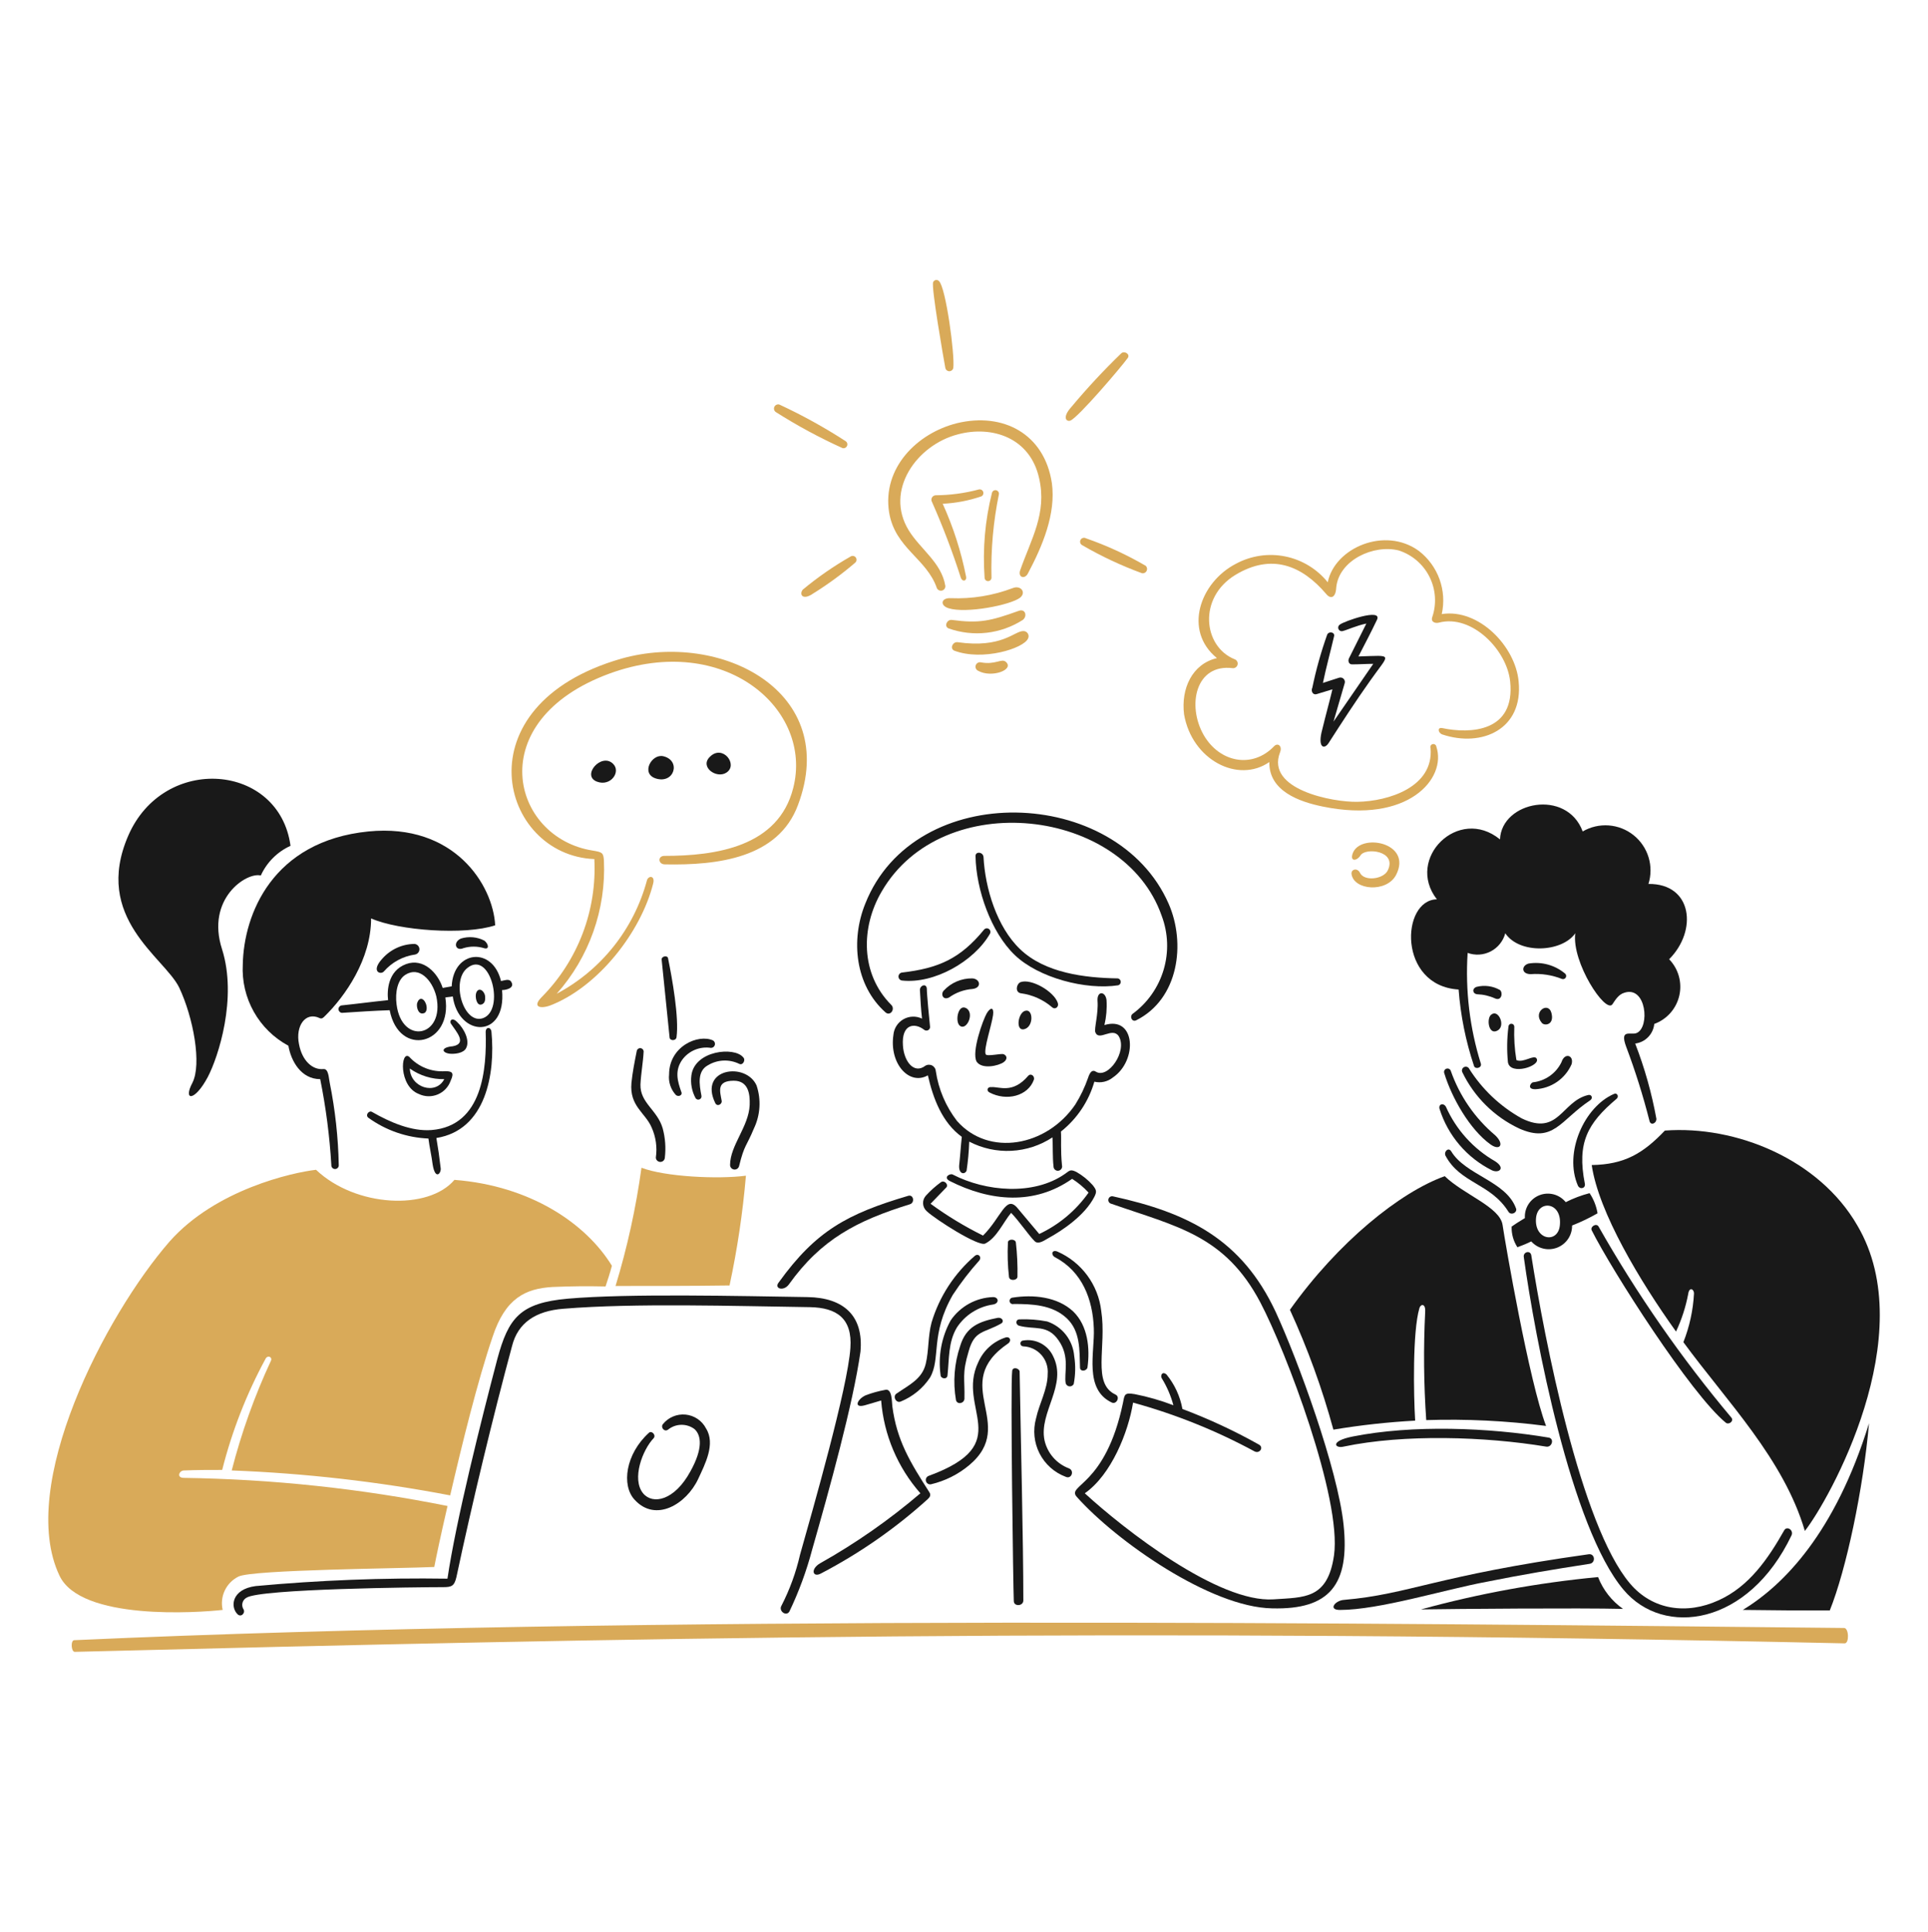 <svg fill="none" height="524" viewBox="0 0 523 524" width="523" xmlns="http://www.w3.org/2000/svg"><g fill="#191919"><path d="m416.531 295.446c2.096-.111 4.121-.802 5.848-1.996 1.726-1.194 3.088-2.844 3.932-4.766.719-2.445-1.87-3.308-2.735-.575-.723 1.496-1.816 2.783-3.174 3.739-1.358.957-2.938 1.552-4.59 1.729-.575.144-1.726 1.917.719 1.869z"/><path d="m420.845 274.733c-.847-3.17-5.18-.288-2.589 2.732.719.863 3.47.57 2.589-2.732z"/><path d="m414.661 261.357c-2.016.567-2.013 2.876.573 2.876 2.892-.213 5.794.234 8.488 1.308.186.062.387.059.57-.009.184-.068.339-.196.439-.364.101-.168.141-.365.114-.559s-.12-.373-.262-.507c-1.358-1.146-2.948-1.984-4.661-2.458-1.712-.474-3.507-.572-5.261-.287z"/><path d="m406.894 268.538c-1.921-1.087-4.186-1.396-6.328-.863-1.308.431-1.151 1.869.143 2.013 1.69.059 3.352.45 4.891 1.151 1.723.729 2.146-1.561 1.294-2.301z"/><path d="m409.193 278.475c-.409 3.197-.457 6.431-.144 9.639.578 3.739 9.061 1.007 7.769-1.007-.719-1.151-3.596 1.308-5.468.432-.499-2.994-.691-6.031-.573-9.064 0-.21-.083-.412-.232-.56-.148-.149-.35-.232-.56-.232s-.412.083-.56.232c-.149.148-.232.35-.232.56z"/><path d="m406.316 279.479c2.152-1.308.147-5.753-1.723-4.315-1.441.863-.874 5.886 1.723 4.315z"/><path d="m391.79 291.131c2.013 6.616 6.903 15.246 12.512 19.273 2.589 1.87 3.884 0 1.308-2.445-5.53-4.659-9.703-10.721-12.081-17.549-.096-.231-.279-.414-.51-.509-.231-.096-.49-.096-.721 0-.23.096-.413.279-.509.51-.095.231-.095.49.001.72z"/><path d="m438.536 298.035c.703-.594.143-1.726-.72-1.308-8.054 3.452-13.663 15.965-9.78 24.885.576 1.15 2.158.719 1.87-.578-2.157-11.062.685-16.299 8.63-22.999z"/><path d="m390.496 300.768c1.129 3.595 2.972 6.926 5.419 9.793 2.446 2.867 5.446 5.21 8.82 6.89 1.869.863 3.739-.575.863-2.445-5.919-3.391-10.604-8.58-13.376-14.814-.719-1.15-2.045-.711-1.726.576z"/><path d="m396.68 290.844c3.236 6.692 8.668 12.072 15.389 15.246 9.349 4.171 11.221-2.302 19.276-7.623.862-.575.428-1.726-.578-1.438-7.192 1.726-7.911 11.218-17.979 6.328-5.873-3.264-10.821-7.965-14.382-13.663-.167-.192-.398-.315-.65-.349-.251-.033-.507.026-.718.167-.211.14-.364.353-.43.598-.066.246-.04.506.072.734z"/><path d="m409.193 328.683c.722 1.148 2.591.144 2.013-1.007-2.732-7.338-13.663-8.92-17.546-15.392-.719-1.15-2.014 0-1.569 1.151 4.014 7.612 12.225 7.46 17.102 15.248z"/><path d="m395.673 268.404c.528 7.051 1.929 14.009 4.171 20.714.288 1.007 2.158.575 1.87-.575-3.033-9.719-4.252-19.913-3.596-30.073 1.018.37 2.102.524 3.182.453 1.081-.071 2.135-.366 3.095-.867.96-.5 1.806-1.195 2.483-2.04.678-.845 1.172-1.821 1.452-2.867 3.886 5.753 15.392 5.177 18.987 0-1.006 7.91 8.198 21.861 10.068 19.272.863-1.307 1.726-2.733 3.308-3.164 5.897-1.87 6.904 9.349 3.308 10.931-1.569.719-4.746-1.308-2.876 3.739 2.483 6.589 4.596 13.311 6.328 20.136.288 1.294 1.87.719 1.87-.576-1.266-6.975-3.193-13.815-5.753-20.425 1.337-.171 2.578-.79 3.518-1.757.94-.966 1.525-2.223 1.659-3.565 1.683-.611 3.185-1.634 4.371-2.975s2.017-2.958 2.417-4.702c.401-1.745.358-3.562-.123-5.286-.482-1.724-1.388-3.3-2.635-4.584 7.767-7.766 6.328-20.569-5.612-20.425.741-2.356.751-4.88.03-7.242-.72-2.362-2.139-4.45-4.069-5.99-1.929-1.541-4.28-2.461-6.743-2.641-2.462-.18-4.922.39-7.055 1.634-4.314-11.65-22.005-8.198-22.436 2.157-11.219-9.205-25.748 5.178-17.118 16.253-9.778.156-10.641 23.459 5.899 24.465z"/><path d="m415.38 336.727c.861.964 1.996 1.642 3.253 1.943 1.258.301 2.577.211 3.781-.258 1.205-.47 2.237-1.296 2.959-2.368s1.099-2.339 1.081-3.632c2.38-.93 4.688-2.036 6.904-3.308-.322-1.955-1.057-3.818-2.157-5.465-2.24.579-4.41 1.399-6.472 2.445-.832-1.031-1.97-1.769-3.249-2.11-1.28-.34-2.634-.265-3.868.216-1.234.48-2.283 1.341-2.995 2.457s-1.05 2.43-.966 3.751c-1.438.863-3.02 1.87-3.595 2.302-.071 1.987.477 3.947 1.569 5.609 1.163-.432 2.591-.996 3.755-1.582zm1.292-6.329c.455-5.033 7.06-4.458 6.474 1.87-.431 5.178-7.018 4.174-6.474-1.87z"/><path d="m383.882 385.342c-.431-7.191-.719-24.165 1.151-30.494.288-1.15 1.726-1.438 1.569 1.007-.484 9.778-.388 19.576.288 29.343 10.86-.35 21.731.179 32.507 1.582-4.605-12.081-11.077-49.622-11.797-54.512-.719-4.89-10.499-8.201-15.69-13.235-12.081 4.315-28.911 17.837-41.999 36.247 4.814 10.494 8.759 21.367 11.794 32.507 7.341-1.226 14.745-2.043 22.177-2.445z"/><path d="m451.624 306.665c-5.896 6.184-10.93 9.205-19.847 9.349 1.869 12.813 13.09 31.5 22.87 45.166 1.529-3.252 2.639-6.684 3.306-10.214.29-2.014 1.569-1.295 1.569-.144-.235 4.538-1.207 9.008-2.877 13.234 11.796 16.109 27.196 31.642 32.949 51.205 6.472-8.198 31.788-53.085 14.242-82.849-10.353-17.981-32.936-27.185-52.212-25.747z"/><path d="m472.769 436.683c10.214.144 14.958.144 23.587.144 4.461-11.075 9.064-32.793 10.646-50.773-9.208 29.782-23.159 43.877-34.233 50.629z"/><path d="m433.501 427.773c-16.236 1.537-32.309 4.472-48.04 8.774 9.349-.144 43.006-.432 54.8-.144-3.053-2.149-5.404-5.151-6.76-8.63z"/><path d="m431.214 424.177c1.728-.261 1.438-2.876-.288-2.589-41.607 5.84-48.518 10.824-66.308 12.369-2.445.144-4.446 2.733-1.151 2.733 10.646 0 28.192-5.465 39.698-7.623 10.058-2.013 17.984-3.334 28.049-4.89z"/><path d="m366.906 389.657c-6.334 1.266-4.747 3.308-2.445 2.733 16.398-3.452 38.547-2.733 54.946 0 1.582.287 2.301-2.158.719-2.445-16.255-2.733-36.981-3.528-53.22-.288z"/><path d="m468.167 385.917c.714.584 2.157-.287 1.569-1.307-13.591-16.172-25.676-33.552-36.103-51.923-.575-1.007-2.301 0-1.87 1.006 5.479 10.941 26.982 44.544 36.404 52.224z"/><path d="m486.001 416.411c.575-1.438-1.307-2.589-2.013-1.307-4.315 7.622-9.493 15.245-17.835 18.985-8.485 3.883-17.837 2.732-24.021-4.603-13.376-15.821-23.156-66.159-26.754-89.033-.288-1.438-2.301-.863-2.014.575 3.021 21.862 12.814 73.356 27.042 90.184 10.897 12.986 33.893 9.775 45.595-14.801z"/><path d="m271.545 359.017c1.007-.57.287-1.726-.863-1.569-5.178 1.007-8.63 2.445-10.214 7.625-1.599 4.719-1.994 9.761-1.151 14.671.288 1.307 2.157 1.006 2.301-.288.144-5.609-.719-6.76 1.151-12.944 1.582-5.766 4.181-4.88 8.776-7.495z"/><path d="m273.414 337.014c-.158 3.119-.062 6.245.288 9.348.144 1.151 2.157 1.007 2.301 0 .065-3.122-.079-6.245-.432-9.348-.146-1.01-2.133-1.01-2.157 0z"/><path d="m284.345 335.864c3.842-2.092 9.937-6.185 12.513-11.221.719-1.439.578-1.87-.431-3.164-1.272-1.438-2.774-2.653-4.446-3.596-1.723-.863-1.87-.288-3.161.575-8.489 5.897-21.443 4.746-30.353.144-.719-.431-2.732.719-.863 1.726 11.078 5.612 23.012 6.619 33.227-.575 1.645 1.043 3.146 2.301 4.461 3.739-3.407 4.841-8.018 8.709-13.379 11.221-2.013-2.445-4.027-4.746-6.04-7.191-3.036-3.371-4.281 2.696-9.208 7.623-4.985-2.463-9.748-5.35-14.238-8.63 1.438-1.441 2.732-2.876 4.171-4.317.863-.719-.288-2.158-1.308-1.569-1.516 1.098-2.914 2.351-4.171 3.739-.515.594-.774 1.367-.72 2.152.054.784.416 1.515 1.008 2.032 2.301 2.157 13.951 9.636 15.823 8.773 3.164-1.569 4.89-5.753 7.048-8.341 2.013 2.013 4.746 6.04 6.328 7.622 1.007 1.127 2.722-.188 3.739-.742z"/><path d="m299.593 278.041c.521-2.213.714-4.491.573-6.76-.288-2.445-2.587-2.589-2.445.144.287 3.595-1.005 7.766-.573 8.629 1.007 2.448 4.602-1.569 6.326 1.01 2.445 4.027-2.877 11.649-6.185 9.636-.86-.576-1.569-.144-2.157 1.726-.879 2.518-2.037 4.93-3.452 7.191-7.767 11.362-23.444 14.239-32.073 4.445-3.043-3.94-5.023-8.595-5.753-13.519-.023-.324-.129-.637-.309-.907-.181-.27-.428-.488-.719-.634-.29-.145-.613-.212-.938-.194-.324.018-.638.12-.911.297-3.02 2.301-5.753-1.151-6.04-5.466-.432-5.899 3.164-6.331 5.753-4.317.161.131.359.207.566.219s.413-.041.588-.153c.175-.111.31-.274.387-.467s.091-.405.041-.606c-.144-1.307-.863-8.629-.863-10.211-.144-1.439-1.87-.863-1.87.431.144 2.589.288 5.322.576 7.767-.794-.385-1.669-.571-2.55-.541-.882.03-1.742.275-2.507.713-.766.438-1.412 1.056-1.885 1.801-.472.744-.755 1.593-.825 2.472-1.151 7.769 4.315 13.81 9.349 10.933 1.438 6.329 3.883 12.801 9.207 16.684-.29 2.589-.431 5.178-.719 7.767-.144 2.301 1.438 2.589 2.013 1.438.389-2.621.629-5.262.72-7.91 3.525 1.836 7.477 2.698 11.446 2.496 3.97-.202 7.814-1.461 11.134-3.647.144 2.589 0 5.321.288 7.91.003.164.04.325.109.474.069.148.169.28.292.387.124.108.269.188.426.236.156.047.321.061.484.041.162-.02.318-.075.458-.159.141-.085.261-.198.355-.333.093-.134.157-.287.188-.448.03-.161.027-.326-.011-.485-.432-4.315-.144-7.048-.288-9.205 4.355-3.453 7.524-8.179 9.064-13.52.871.208 1.778.212 2.651.012.873-.199 1.688-.597 2.383-1.162 6.757-4.577 6.179-16.804-2.304-14.215z"/><path d="m263.778 265.384c-1.455-.028-2.899.252-4.238.822-1.34.57-2.543 1.417-3.531 2.486-.863.863-.288 2.732 1.438 1.869 1.859-1.334 4.05-2.13 6.331-2.301 2.589-.287 2.168-2.722 0-2.876z"/><path d="m298.728 355.567c-.404-3.495-1.719-6.824-3.814-9.651s-4.897-5.054-8.124-6.457c-1.569-.575-1.726 1.007-.575 1.569 7.335 3.883 10.212 11.362 10.502 19.275.285 6.472-2.735 16.54 4.887 20.136 1.308.575 2.304-1.569 1.007-2.158-6.472-3.007-2.361-12.923-3.883-22.714z"/><path d="m265.645 341.904c.704-.876-.143-2.013-1.15-1.307-5.588 4.784-9.682 11.075-11.794 18.122-1.007 3.742-.719 7.625-1.582 11.221-1.007 4.171-4.602 5.753-7.91 8.054-1.151.719-.144 2.733 1.15 2.157 3.225-1.318 5.98-3.572 7.911-6.472 3.02-5.178 0-11.65 6.184-22.439 2.161-3.287 4.564-6.408 7.191-9.336z"/><path d="m257.016 373.117c.494-4.446.143-9.064 2.588-13.091 1.102-1.663 2.543-3.074 4.229-4.14s3.579-1.763 5.554-2.044c1.726-.288 1.569-2.014 0-2.014-2.28.075-4.511.688-6.51 1.787-1.999 1.1-3.711 2.656-4.996 4.541-2.481 4.517-3.44 9.713-2.733 14.817-.002 1.007 1.739 1.294 1.868.144z"/><path d="m274.575 371.831c-.523 3.747.288 59.402.432 62.423 0 1.582 2.589 1.438 2.589-.144 0-15.952-.719-44.732-1.007-62.135-.154-.871-1.865-1.303-2.014-.144z"/><path d="m289.954 398.286c-1.649-.62-3.118-1.642-4.273-2.973s-1.96-2.929-2.342-4.649c-1.583-7.623 6.328-14.958 2.301-22.869-.705-1.479-1.873-2.688-3.327-3.443s-3.115-1.015-4.73-.741c-.21 0-.411.084-.559.232-.149.148-.232.35-.232.559 0 .21.083.411.232.56.148.148.349.232.559.232.933.035 1.849.259 2.693.658.844.4 1.598.967 2.217 1.666s1.089 1.517 1.383 2.403c.294.887.404 1.824.325 2.754 0 4.171-2.301 8.054-3.164 12.081-.877 3.167-.537 6.547.953 9.476 1.491 2.928 4.025 5.192 7.102 6.345 1.582.73 2.439-1.694.862-2.291z"/><path d="m242.057 381.459c-.151-1.151 0-5.034-2.013-4.446-1.765.327-3.498.808-5.178 1.439-2.301 1.006-3.452 3.595-.287 2.732 1.438-.431 3.02-.863 4.445-1.307.733 9.321 4.467 18.153 10.643 25.172-8.426 7.198-17.534 13.557-27.196 18.985-2.733 1.582-2.013 4.027.288 2.732 10.453-5.456 20.169-12.222 28.911-20.135.432-.432 1.007-1.007.432-1.87-5.155-8.057-8.813-13.946-10.045-23.302z"/><path d="m364.461 413.534c-1.593-15.101-12.369-44.588-18.41-57.679-9.207-19.704-23.734-26.895-44.157-31.356-.267-.058-.546-.007-.776.141-.23.149-.391.382-.449.65-.057.267-.006.546.142.776s.382.391.649.449c17.693 6.184 30.781 8.486 40.42 26.751 6.904 13.091 22.149 53.221 19.992 68.61-1.726 11.938-8.054 11.362-16.396 11.938-14.96 1.006-40.561-18.985-51.207-28.765 7.191-5.037 11.796-16.543 13.091-24.597 11.45 3.143 22.505 7.582 32.949 13.232 1.441.719 2.591-1.151 1.153-1.87-6.651-3.731-13.576-6.952-20.714-9.636-.62-3.432-2.105-6.65-4.314-9.349-1.151-1.007-1.726.288-1.295 1.007 1.405 2.279 2.471 4.75 3.164 7.335-3.407-1.304-6.919-2.315-10.499-3.02-2.732-.432-2.732 0-3.164 2.301-4.749 22.871-15.536 22.293-12.515 25.603 10.645 11.938 36.246 29.916 52.933 30.204 15.663.423 21.118-6.47 19.403-22.725z"/><path d="m291.393 367.796c-.179-2.102-.967-4.106-2.268-5.767-1.3-1.661-3.057-2.907-5.055-3.585-2.462-.477-4.972-.67-7.478-.575-1.154 0-1.154 1.438-.144 1.729 4.171 1.15 7.623-.434 10.643 3.883 3.308 4.602 1.438 9.061 2.013 11.794.079.215.218.402.401.54.183.137.403.219.631.234.229.015.457-.036.657-.148.199-.112.362-.28.469-.483.485-2.514.529-5.093.131-7.622z"/><path d="m272.839 362.762c-1.658.526-3.184 1.402-4.475 2.568-1.29 1.166-2.316 2.596-3.007 4.192-6.041 12.656 10.502 22.005-13.376 30.781-.293.087-.54.284-.692.55-.151.265-.194.579-.12.876.074.296.26.553.518.716.259.163.57.22.87.159 3.808-.897 7.354-2.671 10.355-5.18 13.378-11.219-5.753-22.005 10.646-33.08.863-.719.434-1.854-.719-1.582z"/><path d="m260.324 278.185c1.851 1.606 4.184-3.452 1.728-4.746-2.16-1.151-3.036 3.611-1.728 4.746z"/><path d="m289.379 357.581c3.705 3.494 3.452 8.63 3.595 13.379 0 1.15 1.726 1.006 2.014 0 .719-5.178.144-11.365-3.883-15.248-4.315-4.027-10.931-4.603-16.396-3.74-.125.006-.247.038-.358.094s-.21.135-.288.232c-.079.097-.136.209-.167.33-.032.121-.038.246-.017.369.02.123.066.241.136.344.069.104.159.192.265.258.105.066.224.11.347.127.124.017.25.007.369-.028 4.89 0 10.46.186 14.383 3.883z"/><path d="m240.188 274.589c1.292 1.153 2.733-.863 1.582-2.014-8.342-8.342-8.342-21.001-2.589-30.781 16.54-28.48 65.734-22.724 75.945 6.616 1.77 4.691 1.955 9.832.527 14.637-1.429 4.806-4.392 9.011-8.437 11.973-.863.719-.144 2.301 1.007 1.726 11.506-5.753 13.519-20.855 8.773-31.641-14.095-32.076-68.897-33.802-82.273 0-4.027 9.924-2.746 22.162 5.465 29.484z"/><path d="m244.647 265.96c8.762.978 19.562-5.178 23.877-12.657.131-.21.178-.463.13-.706-.047-.244-.185-.46-.385-.606-.201-.146-.449-.21-.695-.18s-.472.152-.632.341c-6.472 7.911-12.371 10.5-22.295 11.65-.256.042-.489.174-.657.371-.168.198-.26.449-.26.708s.092.51.26.708c.168.197.401.329.657.371z"/><path d="m272.263 288.111c1.01-.716 1.007-1.726 0-2.157-.719-.288-4.602.719-4.89 0-.575-1.438 1.582-7.625 2.014-10.646.287-2.157-.719-2.157-1.726-.431s-4.184 10.502-2.736 13.091c1.441 2.157 5.905 1.155 7.338.143z"/><path d="m214.009 348.376c8.761-12.235 18.413-17.259 32.795-21.717 1.438-.432 1.007-2.733-.431-2.302-16.54 4.89-25.028 9.493-35.096 23.444-1.438 1.726 1.292 2.586 2.732.575z"/><path d="m303.34 267.254c.21-.063.392-.195.515-.376.124-.181.183-.398.166-.616-.017-.219-.108-.425-.258-.584-.15-.16-.35-.263-.567-.293-8.92-.144-19.706-1.439-26.466-7.911-6.329-6.04-9.493-16.542-9.937-25.028-.144-1.438-2.301-1.569-2.158-.144.144 8.917 4.184 20.57 10.643 26.754 6.46 6.185 19.265 9.548 28.062 8.198z"/><path d="m268.38 296.31c4.663 2.476 10.499 1.006 12.081-3.452.288-1.007-.863-1.87-1.582-1.007-4.184 4.89-7.766 2.876-9.937 3.02-1.137-.144-1.415.986-.562 1.439z"/><path d="m286.934 272c-1.088-3.138-7.191-6.616-10.067-5.609-1.151.431-1.583 2.733 0 3.02 3.196.416 6.198 1.767 8.629 3.884.719.575 1.841-.134 1.438-1.295z"/><path d="m277.729 279.192c2.738-.544 2.589-5.61.432-5.034-2.016.431-2.73 5.491-.432 5.034z"/><path d="m357.126 188.289c1.441-.424 2.877-.863 4.315-1.308-.863 3.596-1.87 7.192-2.733 10.787-1.438 5.178.576 5.61 1.726 3.74 3.596-5.609 7.335-11.362 11.219-16.828 5.324-7.622 6.615-6.903-3.165-6.616 1.726-3.31 3.452-6.618 5.034-9.937 1.582-3.318-9.061.432-10.068 1.295-.201.129-.348.328-.412.559s-.04.478.067.692.29.382.513.469c.223.088.471.09.695.006 1.151-.288 3.596-1.439 6.329-2.014l-4.746 9.495c-.288.719 0 1.582.862 1.582 1.87 0 3.884-.144 5.753-.144-3.595 5.178-7.191 10.5-10.786 15.677l3.02-10.355c.076-.207.094-.431.052-.647s-.143-.417-.291-.58c-.149-.163-.339-.283-.55-.345-.212-.063-.436-.066-.649-.01-1.439.431-3.021 1.007-4.446 1.438.863-4.171 2.014-8.342 3.02-12.659.288-1.151-1.438-1.438-1.869-.432-1.674 4.696-3.02 9.501-4.027 14.383-.445.889.133 2.045 1.137 1.752z"/><path d="m183.372 297.041c.722.576 1.872 0 1.441-.863-1.01-2.876-1.873-5.753.287-8.773.884-1.185 2.075-2.105 3.443-2.663 1.369-.558 2.864-.733 4.324-.504.236-.001.465-.079.654-.221.188-.143.324-.343.389-.57s.055-.469-.03-.689c-.084-.221-.238-.408-.438-.533-4.027-1.87-11.94 1.582-11.94 9.207-.112 1.015-.003 2.041.32 3.01.322.968.851 1.855 1.55 2.599z"/><path d="m177.906 314c.015.314.15.611.378.829.227.217.53.338.845.338s.617-.121.845-.338c.228-.218.363-.515.377-.829.311-2.649.116-5.334-.575-7.91-1.438-5.034-6.184-6.904-6.041-11.938.144-3.02.72-6.041.863-8.917-.003-.235-.093-.461-.254-.632s-.38-.277-.615-.295c-.234-.018-.467.053-.652.198-.185.144-.309.353-.348.585-.576 2.877-1.151 5.753-1.439 8.63-.575 6.328 3.74 8.054 5.466 12.081 1.161 2.566 1.56 5.412 1.15 8.198z"/><path d="m179.489 260.35 2.157 21.143c.144.863 1.726.863 1.87-.144.719-5.322-1.151-15.821-2.301-21.443-.144-.85-1.87-.562-1.726.444z"/><path d="m194.017 299.185c.56 1.159 2.014.288 1.726-.719-.432-2.445-1.438-5.321 3.308-5.321 3.883 0 4.445 3.451 4.315 6.616-.288 5.896-5.322 10.93-5.322 16.252.005.3.119.589.321.812s.477.365.776.4c.298.035.6-.039.848-.209.247-.17.425-.424.5-.715 1.438-5.897 2.014-5.322 4.027-10.212 1.74-3.644 1.998-7.82.719-11.65-2.876-6.472-15.794-4.691-11.218 4.746z"/><path d="m187.546 291.707c-.278 2.131.125 4.296 1.151 6.185.116.169.29.293.488.348.199.054.411.037.598-.049.188-.085.339-.235.427-.421.088-.187.108-.398.056-.598-.576-3.02-1.151-6.616 1.725-8.198 1.267-.774 2.706-1.219 4.188-1.295 1.483-.075 2.96.222 4.298.864 1.007.575 1.87-1.007 1.151-1.726-2.432-3.02-13.219-1.87-14.082 4.89z"/><path d="m122.531 267.541c-.863.144-1.726.288-2.445.432-1.294-4.027-5.178-8.198-9.924-6.472-5.034 1.869-5.18 7.335-4.89 9.78-4.184.431-8.488 1.007-12.659 1.438-.236.056-.445.194-.589.39-.144.195-.213.436-.196.678s.12.47.29.644c.17.173.397.28.638.302 4.315-.288 8.629-.576 12.947-.72 2.531 12.942 17.151 9.43 15.101-3.451.719-.144 1.439-.144 2.014-.288 1.598 11.192 14.61 11.537 13.376-1.726 1.15 0 3.595-.575 2.445-2.301-.576-.863-1.87-.288-2.733-.144-2.301-9.492-12.944-8.342-13.376 1.438zm-14.958 4.89c-.431-3.308.288-6.759 2.445-8.054 3.596-2.301 7.192 1.295 8.342 5.897 2.38 11.012-9.39 13.344-10.787 2.157zm23.444 3.74c-5.282 1.83-8.831-10.17-4.171-13.664 6.19-4.845 10.243 11.548 4.166 13.664z"/><path d="m122.819 283.796c-3.308.288-3.02 1.726-.863 2.013 1.438.144 3.74-.143 4.446-1.438 1.15-2.013-.432-5.324-2.445-7.194-1.439-1.438-2.158-.143-1.569.576 1.302 2.013 4.458 5.324.431 6.043z"/><path d="m133.318 279.911c-.136-1.439-1.569-1.439-1.569 0 .288 9.782-.719 25.459-14.67 26.61-5.468.431-11.365-2.157-16.111-4.89-.863-.575-2.013.863-1.007 1.582 4.753 3.421 10.405 5.371 16.255 5.609.288 2.301.863 4.746 1.151 7.048.719 4.458 2.445 2.301 2.157.863-.303-2.696-.686-5.382-1.15-8.055 13.506-2.157 16.009-17.552 14.944-28.767z"/><path d="m113.614 296.741c.796.38 1.663.588 2.545.61s1.759-.142 2.573-.481 1.548-.846 2.153-1.488 1.068-1.404 1.359-2.237c1.006-2.157.431-2.589-1.439-2.589-1.818.137-3.643-.142-5.338-.815s-3.215-1.722-4.444-3.068c-2.37-1.977-2.95 7.957 2.591 10.068zm6.904-4.028c-2.301 4.446-9.208 2.302-9.349-2.876 2.728 1.935 6.005 2.943 9.349 2.876z"/><path d="m113.183 272c-.301.861.141 3.164 1.582 2.877 1.151-.144 1.151-1.726.719-2.733-.575-1.438-1.749-1.734-2.301-.144z"/><path d="m129.147 269.411c-.309 1.002.144 3.596 1.569 3.021.719-.288 1.006-1.007.863-2.301-.275-1.593-1.894-2.456-2.432-.72z"/><path d="m104.119 263.514c2.179-2.51 5.195-4.146 8.488-4.602.341-.07.647-.259.86-.535.214-.275.322-.617.304-.965-.017-.348-.159-.679-.399-.931-.24-.253-.562-.411-.909-.446-1.664.014-3.306.38-4.819 1.074-1.512.694-2.861 1.701-3.957 2.953-3.164 3.452-.455 4.435.432 3.452z"/><path d="m65.859 261.645c-.236 4.463.802 8.902 2.992 12.798 2.191 3.896 5.443 7.089 9.38 9.207.719 4.171 3.452 9.063 8.63 9.063 1.547 7.687 2.556 15.473 3.02 23.3-.01.138.009.277.055.408s.119.251.213.352c.094.102.209.183.336.238.127.056.264.084.403.084.139 0 .276-.028.403-.084.127-.055.241-.136.336-.238.095-.101.167-.221.213-.352s.065-.27.055-.408c-.149-7.489-.967-14.95-2.445-22.293-.288-1.294-.288-3.886-1.726-3.742-2.877.288-5.753-2.157-6.616-6.76-1.007-4.89 1.726-8.917 5.609-7.06.575.288 1.007-.144 1.294-.432 5.609-5.465 12.656-15.533 12.656-26.61 7.479 3.311 25.46 4.605 33.658 1.87-.575-10.931-11.075-27.758-34.377-25.457-26.032 2.602-33.833 22.45-34.089 36.116z"/><path d="m125.696 257.186c1.828-.557 3.781-.557 5.609 0 1.438.432 1.294-1.007.144-2.013-.987-.522-2.067-.841-3.178-.94-1.112-.099-2.232.025-3.294.364-2.158 1.007-1.418 3.502.719 2.589z"/><path d="m70.749 237.479c1.623-3.571 4.485-6.432 8.057-8.054-3.02-22.439-34.377-25.028-44.026-2.728-9.649 22.301 9.783 32.949 13.81 41.137 3.883 8.198 6.184 20.857 3.596 25.889-2.589 4.89.575 5.177 4.171-1.569 2.877-5.466 8.054-21.443 3.883-34.665-4.448-13.682 6.626-21.017 10.51-20.01z"/><path d="m219.043 351.828c-18.266-.277-48.472-1.007-65.012.431-12.946 1.151-16.111 5.178-19.131 16.399-4.315 16.396-11.218 43.869-13.519 59.546-17.381-.257-34.762.415-52.07 2.014-6.472.863-6.904 5.609-4.89 7.622 1.007 1.007 2.301-.431 1.569-1.438-.142-.255-.233-.535-.267-.825-.034-.29-.01-.584.07-.865.08-.28.215-.542.397-.771.182-.228.407-.418.663-.559 3.596-2.445 47.179-2.877 53.364-2.877 2.301 0 3.02-.287 3.596-2.732 4.314-20.28 9.937-43.582 15.101-62.711 1.569-6.187 6.328-9.495 13.954-10.07 19.272-1.582 46.458-.719 66.881-.432 7.194.144 11.506 3.021 10.933 11.078-.719 10.786-10.214 43.869-13.666 56.094-1.094 4.795-2.785 9.433-5.033 13.807-.863 1.438 1.294 3.023 2.157 1.569 2.584-5.403 4.654-11.037 6.184-16.827 4.603-16.109 11.078-39.411 13.091-53.65.889-9.769-4.589-14.654-14.372-14.803z"/><path d="m179.776 386.349c-.583.858.431 2.158 1.438 1.438 1.011-.823 2.268-1.285 3.572-1.311s2.579.385 3.622 1.168c1.87 1.725 2.301 5.321-1.151 11.506-4.317 7.913-10.214 9.063-12.813 5.899-3.164-3.883-.144-11.796 2.876-14.96.719-.863-.575-2.158-1.307-1.439-6.329 5.753-7.479 14.242-3.884 18.125 5.753 6.328 14.098 1.151 17.259-5.609 1.87-4.03 4.747-9.495 2.158-13.666-.535-1.05-1.326-1.948-2.299-2.612-.974-.663-2.099-1.071-3.271-1.186-1.173-.114-2.355.068-3.439.531-1.083.462-2.033 1.19-2.761 2.116z"/><path d="m197.037 209.578c3.324-2.134-1.006-7.77-4.445-4.318-2.89 2.736 1.726 6.062 4.445 4.318z"/><path d="m161.942 212.02c3.75 1.41 6.616-2.733 4.315-4.89-3.164-3.02-8.617 3.274-4.315 4.89z"/><path d="m177.907 211.159c5.036 1.569 6.903-4.89 2.013-6.04-3.164-.719-6.181 4.738-2.013 6.04z"/></g><path d="m368.919 236.76c-.703-1.446-2.442-1.007-2.301.288.578 4.445 9.492 5.177 12.084.287 4.6-8.917-9.937-11.506-11.794-5.753-.719 2.158 1.148 2.014 2.157.432 1.292-2.157 9.778-1.308 7.479 3.883-1.006 2.589-6.446 3.295-7.625.863z" fill="#d9aa59"/><path d="m344.325 206.701c-.144 7.91 8.198 10.787 14.527 12.081 23.158 4.746 33.657-7.623 30.781-16.255-.016-.116-.056-.227-.118-.327-.062-.099-.145-.184-.243-.248-.098-.065-.208-.108-.324-.127-.116-.018-.234-.012-.347.02-.113.031-.218.085-.308.161-.09.075-.163.168-.214.274-.051.105-.078.22-.081.337-.003.118.02.234.066.342.863 10.501-11.365 14.382-19.851 14.529-6.616.143-24.881-3.308-20.998-13.379.719-1.726-.575-2.732-1.569-1.726-5.897 6.187-14.817 4.462-19.132-3.02-4.602-8.054-2.157-19.416 7.911-18.122.306.018.607-.078.847-.268s.402-.461.456-.763c.053-.301-.006-.612-.167-.872-.161-.261-.411-.454-.705-.542-8.485-3.452-9.937-16.686.288-22.871 9.783-5.897 17.981-2.589 24.597 5.178 1.15 1.438 2.589 1.151 2.732-1.726.719-7.479 10.212-11.794 16.974-10.068 1.794.582 3.454 1.515 4.884 2.744 1.43 1.23 2.601 2.732 3.444 4.419.843 1.686 1.342 3.524 1.468 5.406.126 1.881-.124 3.769-.735 5.553-.431 1.308.863 1.729 1.87 1.441 8.917-2.304 18.41 7.479 19.273 15.965 1.438 13.807-10.931 14.238-18.41 12.656-1.438-.287-1.151 1.308 0 1.726 10.787 3.596 22.005-1.438 20.711-14.382-.863-9.493-10.787-19.851-20.855-18.269.7-3.145.491-6.425-.605-9.456-1.095-3.031-3.03-5.687-5.579-7.659-9.208-6.76-22.871-.863-24.741 8.486-2.909-3.61-6.989-6.089-11.533-7.009-4.545-.919-9.267-.22-13.351 1.975-9.78 5.034-14.383 18.124-5.175 25.603-6.763 1.582-9.783 8.342-8.92 15.246 2.131 12.371 14.644 18.844 23.132 12.947z" fill="#d9aa59"/><path d="m500.25 441.583c-122.889-1.263-325.612-3.661-480.114 3.308-1.007 0-.863 3.164.144 3.164 148.566-3.757 284.363-6.644 480.114-2.301 1.287 0 1.14-4.158-.144-4.171z" fill="#d9aa59"/><path d="m166.976 348.818c7.191 0 21.289 0 30.925-.144 2.106-9.821 3.591-19.766 4.445-29.774-7.622 1.006-22.007.287-28.336-2.158-1.49 10.862-3.842 21.587-7.034 32.076z" fill="#d9aa59"/><path d="m60.406 436.682c-.41-1.775-.207-3.638.576-5.283.784-1.645 2.101-2.977 3.739-3.778 3.883-1.869 43.728-2.157 53.085-2.588.431-2.302 1.726-8.486 3.595-16.54-23.545-4.726-47.474-7.278-71.486-7.623-2.157 0-1.294-2.016 0-2.016 3.452-.144 6.904-.144 10.355-.144 2.66-10.519 6.623-20.666 11.796-30.203.575-1.007 1.87-.432 1.438.575-4.457 9.575-8.02 19.542-10.646 29.772 19.896.76 39.706 3.02 59.261 6.762 3.165-13.666 7.479-31.212 11.506-43.006 3.452-10.502 8.918-13.091 16.255-13.522 4.791-.208 9.588-.256 14.383-.144.575-1.726 1.15-3.452 1.726-5.609-7.048-11.506-22.152-21.72-42.719-23.303-7.047 8.345-26.754 7.482-37.541-2.732-6.328.719-27.196 5.321-39.698 19.419-17.549 20.135-41.424 66.308-29.918 90.615 5.732 12.379 37.808 10.075 44.293 9.348z" fill="#d9aa59"/><path d="m258.598 99.832c.442-3.596-2.014-21.864-3.884-23.59-.11-.115-.247-.202-.398-.251-.152-.049-.313-.06-.47-.032s-.304.096-.429.195c-.124.1-.222.229-.285.375-.575 1.294 2.877 20.998 3.308 23.302.056.244.193.464.389.62s.439.242.69.242.494-.086.69-.242.333-.375.389-.62z" fill="#d9aa59"/><path d="m278.88 173.184c.106-.217.154-.458.14-.699-.015-.242-.092-.475-.223-.678-.132-.203-.314-.368-.529-.48-.214-.111-.454-.165-.696-.156-2.445 0-5.753 4.749-17.837 3.02-1.307-.144-2.157 1.729-.863 2.304 7.639 2.871 18.841-.581 20.008-3.311z" fill="#d9aa59"/><path d="m293.55 147.872c5.185 3.011 10.624 5.562 16.255 7.622.247.039.5-.003.723-.118.222-.114.403-.297.515-.521s.149-.478.108-.725c-.042-.247-.161-.474-.34-.649-5.164-3.012-10.607-5.517-16.255-7.479-.247-.134-.538-.163-.808-.082s-.496.265-.63.513c-.133.248-.163.539-.082.809s.266.496.514.63z" fill="#d9aa59"/><path d="m266.08 179.659c-.295-.063-.603-.013-.863.139-.261.152-.455.396-.545.684s-.069.599.058.872c.128.274.352.49.63.606 3.596 2.014 9.937-.288 7.479-2.445-1.14-1.007-2.881.897-6.759.144z" fill="#d9aa59"/><path d="m290.386 114.07c2.147-.889 13.666-14.383 15.536-16.972.719-1.007-.863-2.014-1.726-1.294-4.764 4.597-9.278 9.446-13.523 14.526-2.732 3.021-1.299 4.158-.287 3.74z" fill="#d9aa59"/><path d="m254.139 159.521c.116.257.319.466.573.588.254.123.543.153.817.085.274-.069.515-.231.681-.459.167-.228.248-.507.23-.789-1.007-6.328-6.76-9.937-9.937-15.102-6.616-10.789 2.157-23.158 13.375-26.035 9.208-2.445 19.563.863 22.008 11.938 2.158 9.495-2.157 16.399-5.177 25.028-.576 1.87 1.307 2.445 2.157.719 3.883-7.322 7.623-16.108 6.472-24.453-2.013-13.375-13.232-19.272-25.747-16.252-10.931 2.733-20.28 12.225-18.41 24.165 1.595 9.78 10.167 12.482 12.958 20.567z" fill="#d9aa59"/><path d="m257.317 170.452c3.309 1.177 6.844 1.581 10.334 1.182 3.49-.398 6.843-1.59 9.801-3.483 1.295-1.007.719-3.165-1.15-2.446-7.623 2.733-10.643 3.452-18.125 2.446-1.305-.144-2.168 1.738-.86 2.301z" fill="#d9aa59"/><path d="m217.748 159.953c-1.001 1.307 0 3.02 2.877 1.007 3.995-2.487 7.795-5.276 11.365-8.342.191-.167.315-.398.348-.65.034-.252-.025-.507-.166-.718s-.354-.364-.599-.43-.506-.04-.734.072c-4.622 2.628-9.003 5.66-13.091 9.061z" fill="#d9aa59"/><path d="m228.551 121.548c.238.062.49.039.711-.066.222-.105.4-.285.503-.507.103-.223.124-.475.06-.712s-.209-.444-.411-.584c-5.753-3.731-11.761-7.051-17.98-9.937-.259-.081-.538-.068-.787.038-.25.106-.453.297-.574.54-.121.242-.152.52-.088.783.065.263.222.494.442.652 5.802 3.689 11.859 6.962 18.124 9.793z" fill="#d9aa59"/><path d="m257.316 164.984c4.775 1.498 16.83-.863 19.419-2.877 1.726-1.438.144-3.452-2.013-2.589-5.368 2.038-11.093 2.968-16.83 2.733-2.602-.144-3.021 1.974-.576 2.733z" fill="#d9aa59"/><path d="m268.955 156.645c-.184-7.58.491-15.156 2.014-22.583.036-.24-.02-.485-.156-.685-.137-.2-.343-.342-.58-.396-.236-.055-.484-.018-.694.102-.21.121-.367.316-.44.547-1.892 7.515-2.572 15.283-2.014 23.012-.006.127.013.254.056.373.044.12.112.229.199.321s.193.166.309.216c.117.051.243.077.37.077s.253-.026.37-.076.222-.123.31-.215c.087-.092.155-.201.199-.32s.064-.246.057-.373z" fill="#d9aa59"/><path d="m265.503 132.77c-3.802 1.015-7.717 1.542-11.652 1.569-.217.002-.43.061-.616.174-.186.112-.338.271-.441.463-.103.191-.153.406-.144.623s.076.428.194.61c2.949 6.665 5.542 13.483 7.769 20.423.432 1.307 1.726 1.007 1.439-.288-1.345-6.79-3.469-13.402-6.331-19.704 3.578-.169 7.114-.847 10.501-2.013.219-.114.389-.305.476-.535.087-.231.086-.486-.003-.716s-.26-.419-.48-.531-.473-.138-.712-.075z" fill="#d9aa59"/><path d="m161.223 233.021c.356 6.88-.727 13.759-3.179 20.198-2.451 6.438-6.218 12.295-11.059 17.197-2.733 2.732-.432 3.308 2.301 2.301 12.944-5.034 24.581-19.848 27.902-33.083.575-2.301-1.438-2.157-1.726-.719-1.766 6.507-4.846 12.582-9.051 17.852-4.206 5.269-9.447 9.621-15.399 12.786 8.805-9.909 13.401-22.86 12.813-36.103-.144-2.157-.431-2.301-3.02-2.733-22.152-3.451-30.35-35.239 4.602-48.04 31.213-11.365 55.234 9.78 49.766 31.069-4.027 15.965-20.998 18.41-34.952 18.41-1.87 0-1.726 2.301.144 2.301 14.383.287 30.781-1.726 36.103-16.109 11.506-30.637-20.711-47.331-47.897-39.698-44.026 12.659-32.951 53.364-7.348 54.371z" fill="#d9aa59"/></svg>